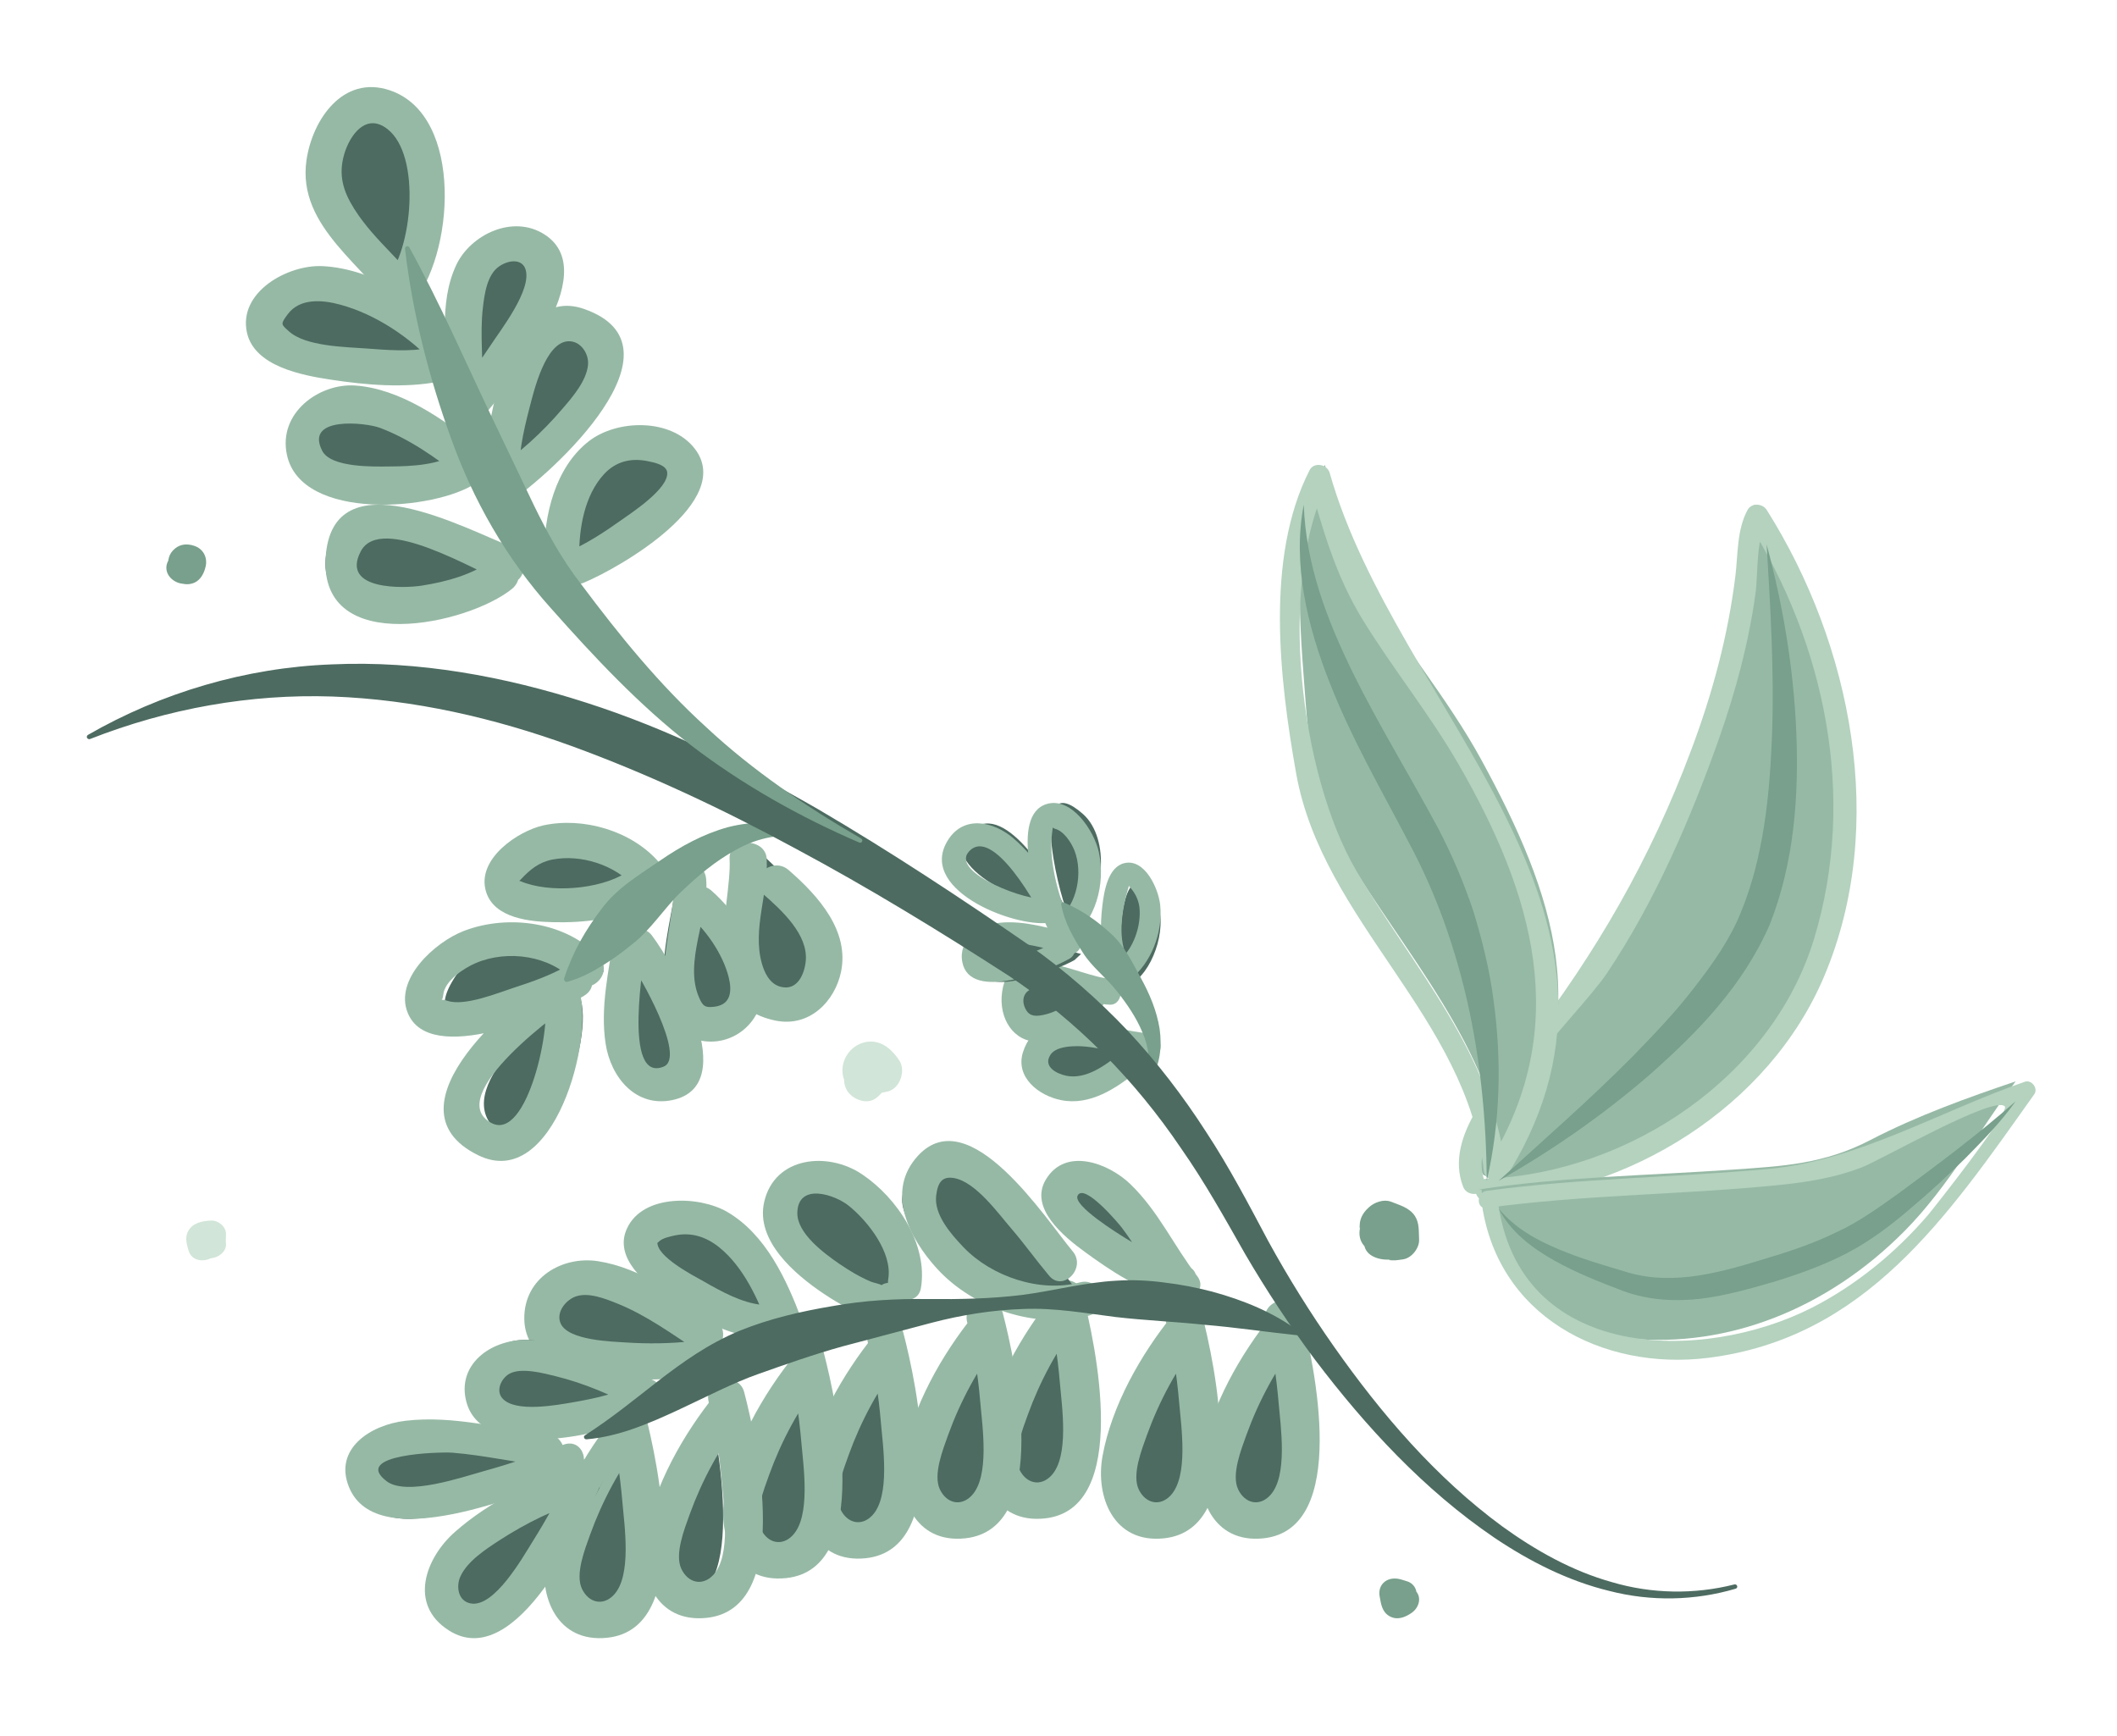 <?xml version="1.0" encoding="UTF-8"?>
<svg xmlns="http://www.w3.org/2000/svg" width="111" height="91" viewBox="0 0 111 91" fill="none">
  <path d="M78.398 61.91C86.116 61.87 93.843 55.429 95.505 48.344C97.168 41.251 96.345 33.321 91.968 26.461C90.94 28.19 92.815 32.911 85.308 47.917C84.085 50.354 82.453 52.357 80.861 54.552C79.818 55.992 76.657 59.844 77.77 61.597" fill="#96B9A5"></path>
  <path d="M77.935 62.952C85.385 62.624 92.769 58.029 95.656 51.165C98.987 43.267 97.084 33.789 92.637 26.741C92.416 26.389 91.841 26.348 91.628 26.741C91.07 27.768 91.128 29.035 90.996 30.157C90.611 33.316 89.79 36.363 88.666 39.346C86.55 45.007 83.703 49.955 80.003 54.75C78.501 56.698 75.687 59.537 76.713 62.215C76.975 62.896 78.099 62.6 77.837 61.91C76.656 58.831 82.718 53.322 84.261 51.021C86.771 47.276 88.65 42.922 90.143 38.697C91.004 36.243 91.677 33.749 92.038 31.175C92.202 29.981 92.046 28.409 92.637 27.319C92.301 27.319 91.964 27.319 91.628 27.319C95.714 33.789 97.371 41.8 95.115 49.225C92.924 56.433 85.459 61.477 77.935 61.806C77.18 61.838 77.18 62.984 77.935 62.952Z" fill="#B4D2BE"></path>
  <path d="M78.988 60.675C83.811 53.438 81.481 46.843 77.693 39.879C75.917 36.618 73.449 33.726 71.591 30.553C70.451 28.601 70.109 26.473 69.465 24.376C67.706 27.196 68.145 32.666 68.374 35.726C68.626 39.084 68.805 41.831 70.589 44.859C73.424 49.663 78.45 55.269 78.736 60.868" fill="#96B9A5"></path>
  <path d="M79.126 61.47C87.465 47.789 73.231 37.219 69.717 24.789C69.588 24.34 68.891 24.203 68.665 24.652C66.325 29.232 67.094 35.663 67.96 40.547C69.345 48.326 76.931 53.346 77.798 61.366C77.879 62.088 79.028 62.096 78.948 61.366C78.284 55.223 74.097 50.772 71.094 45.616C68.187 40.627 66.924 30.571 69.652 25.222C69.304 25.174 68.948 25.134 68.6 25.086C69.361 27.78 70.017 30.178 71.49 32.56C73.077 35.126 74.98 37.476 76.486 40.09C80.389 46.859 82.445 53.788 78.122 60.885C77.749 61.519 78.745 62.096 79.126 61.47Z" fill="#B4D2BE"></path>
  <path d="M92.629 28.547C93.493 31.747 94.046 35.052 94.186 38.414C94.318 41.761 94.077 45.228 92.785 48.493C91.352 51.758 88.97 54.154 86.526 56.323C84.051 58.467 81.381 60.319 78.579 61.91C80.984 59.726 83.412 57.606 85.662 55.332C86.775 54.179 87.881 53.033 88.838 51.775C89.811 50.524 90.714 49.249 91.282 47.827C92.466 44.952 92.8 41.679 92.917 38.431C93.026 35.158 92.831 31.868 92.629 28.547Z" fill="#78A08C"></path>
  <path d="M68.36 26.461C68.466 29.607 69.578 32.493 70.918 35.241C72.275 37.997 73.901 40.623 75.397 43.412C76.133 44.814 76.771 46.314 77.269 47.83C77.735 49.362 78.119 50.918 78.316 52.491C78.749 55.636 78.659 58.854 77.956 61.91C77.931 58.781 77.637 55.709 76.983 52.726C76.321 49.743 75.316 46.873 73.877 44.19C72.455 41.466 70.861 38.726 69.708 35.767C68.556 32.841 67.755 29.574 68.36 26.461Z" fill="#78A08C"></path>
  <path d="M77.687 62.374C77.814 66.362 81.982 69.855 85.454 70.18C90.573 70.667 95.804 68.653 99.885 64.519C102.161 62.212 103.769 59.28 105.687 56.697C103.167 57.55 100.536 58.492 98.063 59.775C95.63 61.042 93.466 61.14 90.93 61.319C86.46 61.635 81.974 61.692 77.536 62.366" fill="#96B9A5"></path>
  <path d="M77.667 62.897C78.409 69.013 84.034 71.878 89.547 71.195C97.821 70.166 102.114 63.778 106.661 57.374C106.884 57.061 106.517 56.6 106.175 56.715C101.691 58.263 97.422 60.864 92.683 61.292C87.768 61.745 82.845 61.77 77.946 62.436C77.403 62.511 77.395 63.408 77.946 63.334C83.044 62.634 88.175 62.65 93.281 62.132C94.749 61.984 96.185 61.753 97.573 61.226C98.635 60.823 104.611 57.382 105.121 58.016C105.369 58.321 101.324 63.432 101.084 63.712C99.393 65.68 97.334 67.367 95.044 68.544C89.292 71.491 79.574 71.434 78.528 62.897C78.465 62.338 77.595 62.329 77.667 62.897Z" fill="#B4D2BE"></path>
  <path d="M78.579 63.367C79.429 64.393 80.568 65.02 81.747 65.508C82.918 66.005 84.185 66.363 85.404 66.73C87.802 67.414 90.272 66.705 92.734 65.94C93.969 65.573 95.165 65.158 96.295 64.604C97.442 64.083 98.461 63.342 99.528 62.585C101.613 61.046 103.714 59.482 105.687 57.74C104.917 58.823 103.987 59.776 103.064 60.712C102.126 61.64 101.155 62.536 100.137 63.391C99.142 64.246 98.044 65.077 96.841 65.704C95.638 66.331 94.362 66.787 93.103 67.177C91.844 67.544 90.561 67.918 89.206 68.09C87.85 68.252 86.415 68.171 85.115 67.69C83.864 67.218 82.653 66.738 81.474 66.078C80.319 65.427 79.188 64.572 78.579 63.367Z" fill="#78A08C"></path>
  <path d="M58.911 55.18C58.309 55.811 57.267 56.65 56.486 56.695C55.415 56.749 54.143 55.766 54.761 54.521C55.735 52.573 58.726 54.215 59.812 54.242" fill="#4D6B61"></path>
  <path d="M58.715 55.243C57.971 55.852 56.936 56.611 55.909 56.403C55.379 56.294 54.677 55.911 55.08 55.301C55.31 54.959 55.832 54.884 56.217 54.859C57.578 54.776 58.869 55.402 60.212 55.477C61.068 55.527 61.068 54.225 60.212 54.175C58.288 54.067 54.515 52.373 53.634 55.176C53.232 56.478 54.455 57.446 55.636 57.68C57.15 57.988 58.544 57.054 59.648 56.153C60.315 55.619 59.365 54.709 58.715 55.243Z" fill="#96B9A5"></path>
  <path d="M57.902 52.347C57.113 53.051 53.847 54.589 53.569 52.558C53.275 50.414 58.018 52.15 58.769 52.111" fill="#4D6B61"></path>
  <path d="M56.931 51.825C56.364 52.475 55.494 53.056 54.7 53.214C54.344 53.284 53.996 53.319 53.784 52.924C53.55 52.493 53.656 52.071 54.004 51.895C54.639 51.579 55.706 52.019 56.333 52.194C56.931 52.37 57.574 52.669 58.202 52.678C58.958 52.686 58.958 51.315 58.202 51.307C56.749 51.289 52.975 48.969 52.544 52.001C52.34 53.425 53.179 54.646 54.42 54.611C55.615 54.585 56.938 53.741 57.77 52.783C58.308 52.168 57.475 51.201 56.931 51.825Z" fill="#96B9A5"></path>
  <path d="M56.347 50.331C55.501 50.838 51.035 52.564 51.505 50.481C51.936 48.541 55.516 49.746 56.684 50.017" fill="#4D6B61"></path>
  <path d="M55.472 49.327C54.893 49.652 52.156 50.916 51.622 50.266C51.371 49.956 51.988 49.569 52.225 49.5C52.629 49.368 53.132 49.431 53.544 49.479C54.359 49.576 55.145 49.824 55.945 50.011C56.685 50.184 57.005 49.147 56.258 48.975C55.015 48.678 53.727 48.249 52.423 48.381C51.279 48.498 50.242 49.299 50.456 50.439C50.86 52.559 54.954 50.902 56.075 50.266C56.723 49.886 56.128 48.954 55.472 49.327Z" fill="#96B9A5"></path>
  <path d="M55.55 47.316C53.963 47.819 48.501 45.08 51.134 43.373C52.98 42.168 55.55 46.822 55.975 47.871C55.425 46.614 53.931 40.158 56.784 42.68C58.238 43.971 57.939 47.282 56.367 48.356" fill="#4D6B61"></path>
  <path d="M54.837 47.11C53.994 47.317 49.842 45.787 50.784 44.671C52.033 43.199 54.484 47.631 54.891 48.582C55.212 49.335 56.239 48.681 55.925 47.929C55.419 46.738 54.983 44.969 55.166 43.662C55.22 43.265 55.166 43.414 55.32 43.455C55.779 43.571 56.17 44.175 56.338 44.596C56.79 45.754 56.476 47.433 55.496 48.169C54.867 48.64 55.465 49.757 56.101 49.285C57.434 48.276 57.978 46.383 57.618 44.688C57.373 43.546 56.17 41.76 54.875 42.157C52.914 42.761 54.37 47.325 54.906 48.582C55.251 48.367 55.595 48.152 55.94 47.929C55.312 46.465 54.316 44.969 53.144 43.96C52.102 43.058 50.47 42.686 49.643 44.15C48.157 46.771 53.512 48.756 55.166 48.351C55.902 48.169 55.588 46.928 54.837 47.11Z" fill="#96B9A5"></path>
  <path d="M59.072 51.013C58.375 49.593 58.882 44.201 60.569 47.129C61.288 48.376 60.547 50.723 59.461 51.484" fill="#4D6B61"></path>
  <path d="M59.062 50.114C58.581 49.036 58.857 47.571 59.176 46.5C59.239 46.295 59.147 46.409 59.218 46.485C59.494 46.781 59.685 47.138 59.742 47.556C59.855 48.52 59.423 49.772 58.68 50.349C58.113 50.789 58.658 51.822 59.239 51.374C60.344 50.516 60.981 48.914 60.833 47.457C60.74 46.569 60.018 45.005 58.956 45.255C58.106 45.453 57.894 46.698 57.802 47.464C57.674 48.52 57.667 49.734 58.106 50.714C58.411 51.397 59.367 50.797 59.062 50.114Z" fill="#96B9A5"></path>
  <path d="M60.118 56.575C60.349 55.726 60.234 54.885 59.896 54.115C59.577 53.345 59.088 52.631 58.547 51.949C58.005 51.258 57.25 50.703 56.779 49.949C56.3 49.195 55.82 48.401 55.642 47.417C55.633 47.37 55.669 47.322 55.731 47.314C55.749 47.314 55.776 47.314 55.793 47.322C56.779 47.751 57.552 48.306 58.253 48.957C58.964 49.599 59.372 50.465 59.825 51.29C60.278 52.115 60.651 52.996 60.802 53.941C60.935 54.869 60.829 55.869 60.296 56.655C60.269 56.694 60.216 56.71 60.172 56.686C60.118 56.647 60.109 56.615 60.118 56.575Z" fill="#78A08C"></path>
  <path d="M40.707 45.508C41.629 46.392 42.913 47.975 43.094 49.239C43.341 50.965 42.263 53.179 40.534 52.346C37.817 51.041 39.472 45.946 39.324 44.186" fill="#4D6B61"></path>
  <path d="M40.001 46.864C41.012 47.748 42.377 49.004 42.248 50.384C42.187 51.035 41.824 51.982 40.917 51.733C40.338 51.578 40.07 50.966 39.94 50.493C39.447 48.686 40.294 46.841 40.199 45.026C40.139 43.91 38.194 43.902 38.255 45.026C38.384 47.57 36.448 52.594 40.614 53.501C42.472 53.904 43.786 52.455 44.097 50.958C44.538 48.834 42.965 47.019 41.357 45.623C40.476 44.848 39.102 46.081 40.001 46.864Z" fill="#96B9A5"></path>
  <path d="M35.999 47.447C37.521 48.433 41.112 52.756 37.178 53.507C33.02 54.296 35.594 47.318 35.396 46.271" fill="#4D6B61"></path>
  <path d="M36.083 47.952C37.009 48.752 37.89 49.996 38.206 51.232C38.387 51.961 38.334 52.682 37.446 52.785C36.964 52.841 36.851 52.754 36.655 52.302C35.835 50.432 37.205 48.015 37.024 46.081C36.919 44.948 35.225 44.94 35.33 46.081C35.534 48.316 33.29 53.784 36.678 54.545C38.432 54.941 40.089 53.538 39.998 51.668C39.908 49.83 38.605 47.825 37.288 46.684C36.445 45.971 35.24 47.222 36.083 47.952Z" fill="#96B9A5"></path>
  <path d="M33.651 49.833C34.485 50.949 37.549 57.01 34.528 56.685C31.705 56.39 32.943 51.104 33.162 49.399" fill="#4D6B61"></path>
  <path d="M32.961 50.34C33.535 51.104 35.999 55.432 34.798 55.923C32.62 56.816 33.767 50.292 33.883 49.495C34.054 48.353 32.372 47.862 32.201 49.013C31.922 50.887 31.465 52.802 31.752 54.708C32.023 56.502 33.349 58.079 35.255 57.677C38.922 56.913 35.379 50.638 34.185 49.053C33.503 48.144 32.279 49.431 32.961 50.34Z" fill="#96B9A5"></path>
  <path d="M30.382 52.215C31.311 54.383 28.469 62.444 25.749 58.965C23.843 56.528 29.715 52.277 31.066 51.544C29.454 52.486 20.985 55.463 23.941 51.097C25.447 48.875 29.959 48.852 31.661 50.919" fill="#4D6B61"></path>
  <path d="M28.528 52.377C28.971 53.595 27.668 59.89 25.764 58.878C23.168 57.494 29.422 52.883 30.607 52.218C31.643 51.633 30.707 50.099 29.655 50.684C28.82 51.151 27.885 51.483 26.975 51.776C26.123 52.052 24.362 52.78 23.46 52.472C22.951 52.298 23.193 52.646 23.243 52.155C23.309 51.42 24.337 50.755 24.946 50.495C26.633 49.775 28.87 50.107 30.09 51.444C30.883 52.306 32.21 51.048 31.417 50.186C29.722 48.343 26.666 47.908 24.32 48.81C22.8 49.395 20.654 51.349 21.381 53.112C22.533 55.936 28.887 53.183 30.616 52.218C30.298 51.705 29.981 51.19 29.664 50.684C27.15 52.108 19.936 58.031 25.055 60.562C29.054 62.547 31.217 54.306 30.348 51.902C29.948 50.827 28.136 51.285 28.528 52.377Z" fill="#96B9A5"></path>
  <path d="M33.145 46.502C31.272 47.766 23.696 47.797 27.503 44.822C29.125 43.558 32.505 44.321 33.746 45.855" fill="#4D6B61"></path>
  <path d="M32.84 45.752C31.442 46.644 28.811 46.842 27.302 46.206C27.071 46.107 27.087 46.346 27.31 46.107C27.794 45.587 28.263 45.207 28.962 45.067C30.456 44.778 32.268 45.348 33.285 46.52C34.056 47.411 35.319 46.091 34.549 45.207C33.118 43.548 30.56 42.822 28.486 43.276C27.175 43.565 24.966 45.034 25.482 46.743C25.911 48.171 27.842 48.328 29.026 48.352C30.568 48.385 32.411 48.22 33.754 47.362C34.723 46.734 33.825 45.125 32.84 45.752Z" fill="#96B9A5"></path>
  <path d="M41.965 43.871C40.752 43.693 39.584 43.99 38.556 44.575C37.52 45.142 36.585 45.922 35.704 46.769C34.815 47.625 34.135 48.743 33.137 49.514C32.65 49.913 32.133 50.294 31.576 50.633C31.019 50.98 30.424 51.285 29.744 51.48C29.674 51.497 29.605 51.455 29.581 51.379C29.574 51.353 29.574 51.319 29.581 51.294C30.045 49.87 30.726 48.726 31.537 47.659C32.333 46.574 33.493 45.888 34.591 45.134C35.681 44.38 36.871 43.727 38.162 43.371C39.445 43.041 40.852 43.024 42.019 43.626C42.081 43.659 42.104 43.736 42.073 43.795C42.066 43.854 42.019 43.88 41.965 43.871Z" fill="#78A08C"></path>
  <path d="M67.354 69.209C67.817 70.863 69.693 80.847 65.333 79.512C61.787 78.423 66.198 71.199 67.474 69.708" fill="#4D6B61"></path>
  <path d="M66.354 69.335C66.71 70.7 66.917 72.115 67.039 73.522C67.142 74.761 67.549 77.415 66.579 78.419C66.025 78.997 65.281 78.83 64.925 78.101C64.544 77.323 65.09 75.975 65.358 75.221C65.982 73.497 66.926 71.705 68.095 70.256C68.866 69.31 67.489 67.971 66.718 68.925C65.021 71.018 63.496 73.714 63.02 76.352C62.639 78.461 63.592 80.94 66.25 80.655C70.788 80.169 68.909 71.487 68.216 68.833C67.931 67.661 66.051 68.163 66.354 69.335Z" fill="#96B9A5"></path>
  <path d="M62.141 69.209C62.604 70.863 64.48 80.847 60.12 79.512C56.574 78.423 60.985 71.199 62.261 69.708" fill="#4D6B61"></path>
  <path d="M61.141 69.335C61.496 70.7 61.704 72.115 61.825 73.522C61.929 74.761 62.336 77.415 61.366 78.42C60.812 78.997 60.067 78.83 59.712 78.102C59.331 77.323 59.877 75.975 60.145 75.221C60.769 73.497 61.713 71.705 62.882 70.257C63.653 69.31 62.276 67.971 61.505 68.925C59.807 71.018 58.283 73.714 57.807 76.352C57.426 78.462 58.378 80.94 61.037 80.655C65.575 80.169 63.696 71.487 63.003 68.833C62.709 67.661 60.829 68.163 61.141 69.335Z" fill="#96B9A5"></path>
  <path d="M55.886 68.166C56.348 69.82 58.224 79.805 53.864 78.47C50.318 77.38 54.729 70.156 56.005 68.666" fill="#4D6B61"></path>
  <path d="M54.886 68.295C55.241 69.66 55.449 71.074 55.57 72.481C55.674 73.719 56.081 76.373 55.111 77.377C54.556 77.955 53.812 77.788 53.457 77.059C53.076 76.281 53.621 74.933 53.89 74.18C54.513 72.456 55.457 70.664 56.626 69.216C57.397 68.27 56.02 66.931 55.249 67.885C53.552 69.978 52.028 72.673 51.551 75.31C51.17 77.419 52.123 79.897 54.782 79.612C59.32 79.127 57.44 70.447 56.748 67.793C56.462 66.621 54.583 67.115 54.886 68.295Z" fill="#96B9A5"></path>
  <path d="M51.715 69.209C52.178 70.863 54.054 80.847 49.694 79.512C46.148 78.423 50.559 71.199 51.835 69.708" fill="#4D6B61"></path>
  <path d="M50.715 69.338C51.07 70.702 51.278 72.117 51.399 73.523C51.503 74.762 51.91 77.415 50.94 78.42C50.386 78.998 49.641 78.83 49.286 78.102C48.905 77.323 49.451 75.976 49.719 75.222C50.343 73.498 51.287 71.707 52.456 70.258C53.227 69.313 51.85 67.973 51.079 68.927C49.382 71.02 47.857 73.716 47.381 76.352C47 78.462 47.953 80.94 50.611 80.655C55.149 80.169 53.27 71.489 52.577 68.835C52.283 67.663 50.403 68.157 50.715 69.338Z" fill="#96B9A5"></path>
  <path d="M46.502 70.251C46.964 71.906 48.84 81.89 44.48 80.555C40.934 79.466 45.346 72.242 46.622 70.751" fill="#4D6B61"></path>
  <path d="M45.502 70.38C45.857 71.745 46.065 73.159 46.186 74.566C46.29 75.804 46.697 78.458 45.727 79.463C45.173 80.04 44.428 79.873 44.073 79.144C43.692 78.366 44.237 77.018 44.506 76.265C45.129 74.54 46.073 72.749 47.242 71.301C48.013 70.355 46.636 69.016 45.865 69.97C44.168 72.063 42.644 74.758 42.167 77.395C41.786 79.504 42.739 81.982 45.398 81.698C49.936 81.212 48.057 72.531 47.364 69.878C47.069 68.706 45.19 69.2 45.502 70.38Z" fill="#96B9A5"></path>
  <path d="M42.331 71.294C42.794 72.948 44.67 82.933 40.31 81.598C36.764 80.508 41.175 73.284 42.451 71.793" fill="#4D6B61"></path>
  <path d="M41.331 71.423C41.687 72.788 41.894 74.202 42.016 75.609C42.12 76.847 42.526 79.501 41.556 80.505C41.002 81.083 40.257 80.916 39.902 80.187C39.521 79.409 40.067 78.061 40.336 77.308C40.959 75.583 41.903 73.792 43.072 72.344C43.843 71.398 42.466 70.059 41.695 71.013C39.998 73.106 38.473 75.801 37.997 78.438C37.616 80.547 38.569 83.025 41.227 82.74C45.766 82.255 43.886 73.574 43.193 70.921C42.899 69.749 41.02 70.243 41.331 71.423Z" fill="#96B9A5"></path>
  <path d="M37.118 73.379C37.581 75.034 39.457 85.018 35.097 83.683C31.551 82.594 35.962 75.37 37.238 73.879" fill="#4D6B61"></path>
  <path d="M37.161 73.506C37.516 74.871 37.724 76.286 37.845 77.692C37.949 78.931 38.356 81.585 37.386 82.59C36.832 83.168 36.087 83 35.732 82.272C35.351 81.493 35.897 80.145 36.165 79.392C36.789 77.667 37.733 75.875 38.902 74.427C39.672 73.481 38.295 72.141 37.525 73.096C35.827 75.189 34.303 77.885 33.827 80.522C33.446 82.632 34.398 85.11 37.057 84.825C41.595 84.34 39.716 75.658 39.023 73.004C38.728 71.831 36.849 72.334 37.161 73.506Z" fill="#96B9A5"></path>
  <path d="M32.948 74.422C33.411 76.076 35.286 86.061 30.927 84.726C27.381 83.636 31.792 76.412 33.068 74.921" fill="#4D6B61"></path>
  <path d="M31.948 74.551C32.303 75.915 32.511 77.33 32.632 78.737C32.736 79.975 33.143 82.629 32.173 83.633C31.619 84.211 30.874 84.043 30.519 83.315C30.138 82.537 30.683 81.189 30.952 80.436C31.575 78.711 32.519 76.92 33.688 75.472C34.459 74.526 33.082 73.187 32.311 74.141C30.614 76.234 29.09 78.929 28.613 81.566C28.232 83.675 29.185 86.153 31.844 85.868C36.382 85.383 34.502 76.702 33.81 74.049C33.515 72.877 31.636 73.371 31.948 74.551Z" fill="#96B9A5"></path>
  <path d="M31.661 77.55C31.006 79.01 26.339 87.363 23.687 84.097C21.528 81.44 29.51 78.415 31.448 77.979" fill="#4D6B61"></path>
  <path d="M29.899 77.093C29.377 78.384 28.668 79.636 27.936 80.809C27.422 81.628 25.919 84.312 24.673 84.068C24.011 83.942 23.91 83.178 24.135 82.667C24.501 81.856 25.452 81.242 26.16 80.777C27.57 79.864 29.159 79.061 30.787 78.628C31.877 78.329 31.41 76.621 30.319 76.92C28.045 77.534 25.646 78.746 23.871 80.305C22.313 81.667 21.394 84.123 23.536 85.485C27.087 87.744 30.639 79.935 31.597 77.566C32.01 76.511 30.312 76.054 29.899 77.093Z" fill="#96B9A5"></path>
  <path d="M61.897 68.166C61.018 66.925 58.432 60.998 56.319 62.031C53.501 63.402 60.289 67.793 61.748 67.984" fill="#4D6B61"></path>
  <path d="M62.763 66.894C61.544 65.32 60.741 63.504 59.269 62.086C58.144 60.995 55.86 60.107 54.828 61.86C53.956 63.341 55.775 64.837 56.892 65.647C58.169 66.574 59.878 67.759 61.536 68.016C62.737 68.203 63.253 66.512 62.044 66.325C60.961 66.161 59.895 65.46 59.007 64.915C58.643 64.689 56.24 63.208 56.502 62.686C56.849 62 58.668 64.166 58.821 64.369C59.658 65.468 60.276 66.699 61.113 67.782C61.824 68.694 63.482 67.813 62.763 66.894Z" fill="#96B9A5"></path>
  <path d="M55.348 66.171C54.309 65.079 48.586 57.521 47.335 62.614C46.98 64.065 49.473 66.467 50.614 67.052C52.145 67.839 55.01 68.502 56.684 67.98" fill="#4D6B61"></path>
  <path d="M56.243 65.606C54.815 63.897 50.844 57.702 48.153 60.574C46.387 62.46 47.69 64.94 49.126 66.512C51.048 68.615 54.337 69.722 57.099 68.976C58.197 68.679 57.735 66.938 56.628 67.235C54.556 67.796 51.998 66.938 50.523 65.397C49.871 64.715 48.961 63.688 49.087 62.685C49.173 61.971 49.416 61.658 50.036 61.77C51.166 61.979 52.335 63.616 53.042 64.434C53.724 65.228 54.329 66.079 55.004 66.882C55.733 67.764 56.981 66.48 56.243 65.606Z" fill="#96B9A5"></path>
  <path d="M47.257 68.099C47.756 65.376 43.792 59.93 41.545 62.653C39.117 65.596 46.296 70.143 46.584 69.04" fill="#4D6B61"></path>
  <path d="M48.288 67.524C48.662 65.261 47.065 62.82 45.199 61.569C43.412 60.364 40.616 60.627 40.068 63.021C39.607 65.045 41.664 66.806 43.181 67.825C43.991 68.366 46.763 70.135 47.494 68.59C47.971 67.578 46.43 66.698 45.953 67.709C46.168 67.246 46.525 67.64 46.247 67.4C46.136 67.308 45.81 67.261 45.667 67.2C45.08 66.953 44.516 66.613 43.999 66.257C43.205 65.709 41.767 64.651 41.807 63.57C41.855 61.994 43.777 62.627 44.516 63.23C45.524 64.048 46.803 65.686 46.573 67.061C46.382 68.157 48.106 68.629 48.288 67.524Z" fill="#96B9A5"></path>
  <path d="M41.044 69.209C40.219 67.048 38.365 63.345 35.223 64.094C30.689 65.182 37.857 68.981 39.848 69.106" fill="#4D6B61"></path>
  <path d="M42.026 69.178C41.24 67.081 40.146 64.716 38.131 63.542C36.683 62.698 33.717 62.58 32.875 64.409C32.151 65.962 33.89 67.334 34.999 68.098C36.416 69.076 38.202 70.022 39.941 70.187C41.074 70.297 41.066 68.524 39.941 68.413C38.895 68.311 37.785 67.696 36.896 67.184C36.392 66.9 34.37 65.867 34.472 65.095C34.464 65.174 34.456 65.189 34.551 65.095C34.732 64.913 35.125 64.835 35.361 64.779C36.243 64.59 37.014 64.843 37.706 65.394C38.997 66.435 39.752 68.13 40.319 69.643C40.72 70.715 42.428 70.25 42.026 69.178Z" fill="#96B9A5"></path>
  <path d="M36.874 70.006C35.331 69.017 30.289 65.291 28.793 68.234C27.055 71.651 34.517 71.39 36.145 71.192" fill="#4D6B61"></path>
  <path d="M37.492 69.202C35.605 67.967 33.629 66.482 31.361 66.126C29.499 65.835 27.474 66.98 27.49 69.136C27.531 72.802 33.961 72.445 36.277 72.188C37.427 72.063 37.443 70.198 36.277 70.322C35.143 70.446 33.985 70.463 32.852 70.388C32.098 70.338 29.815 70.289 29.402 69.401C29.142 68.837 29.62 68.215 30.122 68C30.811 67.71 31.758 68.099 32.414 68.365C33.904 68.97 35.232 69.94 36.569 70.819C37.565 71.466 38.48 69.849 37.492 69.202Z" fill="#96B9A5"></path>
  <path d="M33.746 72.764C32.25 74.093 24.348 76.176 25.524 71.678C26.381 68.401 32.133 71.642 33.746 72.764Z" fill="#4D6B61"></path>
  <path d="M33.439 72.441C32.489 73.064 31.21 73.316 30.083 73.517C29.214 73.665 27.033 74.08 26.349 73.324C25.987 72.93 26.261 72.3 26.687 72.04C27.299 71.677 28.482 71.996 29.117 72.151C30.63 72.522 32.087 73.146 33.439 73.88C34.445 74.429 35.354 72.99 34.356 72.441C32.393 71.372 29.962 70.282 27.637 70.252C25.689 70.222 23.927 71.58 24.458 73.517C25.359 76.818 32.32 75.208 34.356 73.88C35.298 73.264 34.397 71.817 33.439 72.441Z" fill="#96B9A5"></path>
  <path d="M29.576 77.052C28.152 77.712 18.883 82.216 19.155 77.529C19.373 73.814 26.823 76.208 28.549 76.4" fill="#4D6B61"></path>
  <path d="M29.536 75.749C28.167 76.257 26.789 76.743 25.372 77.131C24.284 77.43 21.329 78.462 20.272 77.662C18.407 76.242 23.075 76.115 23.731 76.167C25.412 76.302 27.046 76.69 28.711 76.87C29.864 76.997 29.848 75.315 28.711 75.188C26.229 74.919 23.779 74.194 21.257 74.493C19.4 74.71 17.494 75.98 18.295 77.961C19.768 81.623 27.574 78.267 30.016 77.37C31.081 76.974 30.616 75.345 29.536 75.749Z" fill="#96B9A5"></path>
  <path d="M30.24 29.589C31.841 28.961 39.032 24.547 34.167 23.436C30.705 22.646 29.522 26.623 29.578 28.984" fill="#4D6B61"></path>
  <path d="M30.604 30.554C32.561 29.74 38.529 26.27 36.434 23.532C35.195 21.913 32.333 21.977 30.849 23.153C29.104 24.53 28.517 27.035 28.533 29.136C28.541 30.304 30.376 30.304 30.368 29.136C30.36 27.695 30.645 25.98 31.664 24.868C32.276 24.2 33.066 23.999 33.947 24.176C34.306 24.248 34.95 24.377 34.983 24.772C35.064 25.617 33.123 26.881 32.577 27.268C31.672 27.912 30.702 28.549 29.675 28.975C28.59 29.434 29.528 30.997 30.604 30.554Z" fill="#96B9A5"></path>
  <path d="M26.186 30.05C24.639 31.277 17.149 33.175 17.065 29.654C16.964 25.107 24.825 29.105 26.448 29.622" fill="#4D6B61"></path>
  <path d="M25.953 29.247C24.887 30.115 23.405 30.503 22.112 30.705C21.218 30.848 17.84 30.974 18.914 28.91C19.964 26.897 24.997 29.98 26.416 30.519C27.489 30.924 27.952 29.096 26.886 28.692C24.487 27.782 17.377 23.848 17.072 29.273C16.789 34.445 24.534 32.752 26.847 30.873C27.732 30.157 26.854 28.506 25.953 29.247Z" fill="#96B9A5"></path>
  <path d="M26.448 25.419C27.971 24.421 33.449 19.735 31.07 17.658C27.776 14.784 26.38 23.43 26.508 25.113" fill="#4D6B61"></path>
  <path d="M26.719 26.316C28.945 24.847 36.253 18.149 30.61 16.194C26.703 14.841 25.29 22.513 25.448 25.202C25.519 26.39 27.295 26.398 27.224 25.202C27.153 23.948 27.437 22.628 27.753 21.424C27.99 20.508 28.589 17.934 29.805 17.893C30.444 17.868 30.886 18.545 30.831 19.131C30.752 19.972 30.01 20.83 29.497 21.424C28.432 22.678 27.177 23.816 25.819 24.715C24.856 25.342 25.748 26.951 26.719 26.316Z" fill="#96B9A5"></path>
  <path d="M24.302 24.563C22.643 25.849 14.587 26.053 16.245 22.544C17.774 19.312 22.833 22.992 24.362 24.254" fill="#4D6B61"></path>
  <path d="M24.062 23.708C23.055 24.39 21.596 24.449 20.438 24.457C19.669 24.465 17.353 24.54 16.893 23.633C15.957 21.802 19.185 22.152 19.93 22.435C21.445 23.009 22.849 23.983 24.125 25.006C25.037 25.73 25.933 24.108 25.029 23.392C23.213 21.952 20.953 20.371 18.614 20.213C16.75 20.088 14.569 21.636 15.045 23.85C15.799 27.362 22.841 26.771 24.966 25.323C25.917 24.665 25.029 23.042 24.062 23.708Z" fill="#96B9A5"></path>
  <path d="M24.513 21.248C25.461 20.124 31.293 12.777 26.934 12.909C23.539 13.011 24.538 18.414 24.394 20.28" fill="#4D6B61"></path>
  <path d="M25.276 21.912C26.72 20.151 31.671 14.345 28.577 12.31C26.892 11.204 24.666 12.319 23.927 13.885C22.956 15.944 23.472 18.278 23.351 20.45C23.291 21.621 25.225 21.613 25.285 20.45C25.362 19.013 25.148 17.567 25.32 16.13C25.397 15.452 25.534 14.378 26.196 13.95C26.729 13.602 27.382 13.586 27.554 14.119C27.898 15.193 26.265 17.277 25.715 18.116C25.062 19.11 24.357 20.071 23.601 20.991C22.853 21.92 24.529 22.824 25.276 21.912Z" fill="#96B9A5"></path>
  <path d="M22.677 19.039C20.967 19.412 11.139 19.117 14.713 15.693C16.887 13.611 21.781 16.671 23.32 18.379" fill="#4D6B61"></path>
  <path d="M22.552 18.238C21.476 18.451 20.284 18.353 19.201 18.271C18.1 18.189 16.024 18.165 15.149 17.372C14.732 16.996 14.699 17.004 15.083 16.48C15.724 15.614 16.908 15.72 17.842 15.974C19.701 16.48 21.501 17.691 22.785 19.081C23.593 19.964 24.919 18.655 24.11 17.781C22.368 15.892 19.576 14.085 16.916 13.954C15.091 13.864 12.482 15.311 12.948 17.437C13.34 19.212 15.841 19.678 17.35 19.907C19.175 20.185 21.201 20.364 23.035 20.005C24.227 19.776 23.727 18.01 22.552 18.238Z" fill="#96B9A5"></path>
  <path d="M21.74 16.035C20.629 14.023 17.553 12.018 17.107 9.708C16.863 8.468 17.675 5.747 19.273 5.618C23.209 5.304 22.73 13.467 20.937 15.214" fill="#4D6B61"></path>
  <path d="M22.528 15.704C21.433 13.933 19.665 12.697 18.569 10.943C17.979 10.004 17.738 9.163 18.046 8.092C18.345 7.071 19.191 5.901 20.304 6.758C22.113 8.15 21.615 13.15 20.237 14.675C19.44 15.564 20.752 16.874 21.557 15.984C23.807 13.496 24.371 6.041 20.428 4.731C17.979 3.916 16.377 6.28 16.07 8.397C15.555 11.956 19.266 13.974 20.91 16.635C21.541 17.657 23.159 16.726 22.528 15.704Z" fill="#96B9A5"></path>
  <path d="M91.005 83.297C88.873 83.928 86.564 83.976 84.392 83.417C82.212 82.89 80.192 81.859 78.35 80.621C74.665 78.114 71.615 74.807 68.952 71.293C67.633 69.52 66.41 67.675 65.291 65.758C64.197 63.833 63.159 61.965 61.92 60.199C59.514 56.637 56.481 53.554 52.925 51.182C49.288 48.834 45.531 46.534 41.709 44.49C37.896 42.421 33.977 40.576 29.947 39.107C25.916 37.645 21.7 36.671 17.419 36.519C13.139 36.375 8.81 37.142 4.723 38.747C4.659 38.771 4.594 38.739 4.562 38.683C4.538 38.627 4.562 38.563 4.61 38.532C8.44 36.327 12.873 35.001 17.403 34.834C21.933 34.626 26.455 35.465 30.727 36.838C35.015 38.212 39.038 40.209 42.884 42.421C46.722 44.673 50.375 47.085 54.035 49.609C55.87 50.911 57.575 52.404 59.12 54.034C60.657 55.679 62.025 57.46 63.232 59.337C64.455 61.19 65.493 63.186 66.506 65.087C67.544 66.98 68.695 68.825 69.934 70.59C72.42 74.128 75.276 77.467 78.768 80.03C80.514 81.292 82.429 82.371 84.521 82.954C86.596 83.568 88.833 83.608 90.941 83.073C91.005 83.057 91.07 83.097 91.086 83.161C91.102 83.209 91.07 83.281 91.005 83.297Z" fill="#4D6B61"></path>
  <path d="M68.006 70.006C66.331 69.83 64.769 69.593 63.191 69.463C61.621 69.295 60.051 69.234 58.481 69.051C56.903 68.852 55.292 68.561 53.657 68.63C52.03 68.684 50.411 68.944 48.841 69.356L44.196 70.587C42.675 71.007 41.211 71.527 39.763 72.039C38.396 72.521 37.022 73.247 35.541 73.935C34.069 74.615 32.474 75.318 30.758 75.464C30.685 75.471 30.628 75.425 30.62 75.357C30.612 75.311 30.636 75.272 30.677 75.25C32.051 74.371 33.231 73.4 34.492 72.421C35.753 71.451 37.111 70.465 38.771 69.777C40.349 69.135 42.016 68.753 43.668 68.477C45.319 68.179 46.995 68.088 48.662 68.11C50.33 68.126 51.965 68.095 53.584 67.896C55.194 67.69 56.854 67.239 58.538 67.147C59.384 67.094 60.23 67.132 61.068 67.247C61.906 67.346 62.735 67.507 63.557 67.721C65.184 68.164 66.77 68.806 68.104 69.807C68.161 69.846 68.169 69.922 68.12 69.975C68.088 69.998 68.047 70.014 68.006 70.006Z" fill="#4D6B61"></path>
  <path d="M45.053 44.176C41.949 42.839 38.951 41.158 36.224 39.07C33.505 36.965 31.146 34.436 28.902 31.908C26.535 29.281 24.79 26.181 23.644 22.967C22.481 19.745 21.637 16.449 21.236 13.047C21.228 12.982 21.277 12.917 21.342 12.909C21.391 12.901 21.441 12.933 21.465 12.974C23.111 15.976 24.438 19.051 25.871 22.045L27.993 26.491C28.713 27.967 29.467 29.338 30.474 30.635C32.481 33.319 34.569 35.889 37.026 38.124C39.451 40.391 42.236 42.276 45.151 43.964C45.209 43.997 45.233 44.07 45.2 44.127C45.176 44.176 45.11 44.201 45.053 44.176Z" fill="#78A08C"></path>
  <path d="M10.09 65.493C9.916 65.326 9.923 65.212 9.989 65.399C10.039 65.546 10.112 65.666 10.235 65.773C10.524 66.027 10.908 66.034 11.27 65.927C11.574 65.84 11.878 65.546 11.849 65.225C11.835 65.058 11.842 64.891 11.849 64.724C11.871 64.35 11.473 63.976 11.06 63.996C10.597 64.016 10.119 64.117 9.88 64.524C9.677 64.865 9.786 65.219 9.887 65.566C10.148 66.468 11.661 66.087 11.4 65.179C11.378 65.112 11.364 64.925 11.313 64.878C11.436 65.005 11.074 65.306 11.038 65.419C11.024 65.459 10.77 65.459 11.053 65.446C10.792 65.205 10.531 64.965 10.264 64.718C10.256 64.885 10.249 65.052 10.264 65.219C10.459 64.985 10.647 64.751 10.843 64.517C10.662 64.558 10.712 64.571 10.988 64.544C11.103 64.604 11.219 64.671 11.335 64.731C11.509 64.871 11.523 65.058 11.451 64.845C11.393 64.691 11.313 64.571 11.19 64.451C10.495 63.796 9.388 64.825 10.09 65.493Z" fill="#D1E5D8"></path>
  <path d="M8.914 29.757C8.914 29.766 8.914 29.766 8.914 29.775C8.858 30.566 9.906 30.891 10.42 30.398C10.617 30.212 10.729 29.943 10.785 29.692C10.888 29.208 10.645 28.762 10.168 28.613C9.822 28.501 9.476 28.52 9.186 28.752C9.027 28.883 8.914 29.031 8.858 29.227C8.83 29.31 8.821 29.394 8.821 29.487C8.811 29.627 8.821 29.571 8.867 29.32C8.25 30.268 9.775 31.152 10.392 30.203C10.458 30.092 10.514 29.971 10.551 29.85C10.57 29.785 10.664 29.375 10.579 29.673C10.448 29.85 10.308 30.026 10.177 30.194C10.186 30.184 10.196 30.175 10.214 30.166C10.065 30.203 9.915 30.25 9.765 30.287C9.747 30.287 9.728 30.296 9.709 30.296C9.504 29.943 9.298 29.58 9.092 29.217C9.12 29.264 9.148 29.245 9.176 29.152C9.681 29.357 10.186 29.571 10.682 29.775C10.682 29.766 10.682 29.766 10.682 29.757C10.72 29.282 10.252 28.883 9.803 28.883C9.298 28.883 8.952 29.282 8.914 29.757Z" fill="#78A08C"></path>
  <path d="M71.499 64.7C71.406 64.406 71.475 64.664 71.475 64.787C71.475 64.952 71.506 65.11 71.53 65.275C71.623 65.9 72.414 66.102 72.964 66.03C72.639 66.073 72.98 66.08 73.042 66.08C73.213 66.087 73.383 66.051 73.554 66.03C74.035 65.965 74.43 65.419 74.407 64.988C74.384 64.571 74.43 64.133 74.19 63.759C73.903 63.321 73.399 63.191 72.926 63.004C72.546 62.861 72.065 63.04 71.793 63.285C71.584 63.464 71.406 63.701 71.336 63.96C71.305 64.061 71.289 64.19 71.289 64.305C71.289 64.549 71.312 64.298 71.413 64.082C71.165 64.614 71.243 65.239 71.832 65.555C72.321 65.821 73.174 65.706 73.422 65.167C73.531 64.938 73.632 64.736 73.632 64.478C73.632 64.061 73.616 64.657 73.438 64.815C73.058 64.909 72.685 65.002 72.305 65.096C72.375 65.124 72.74 65.246 72.53 65.182C72.359 65.124 72.46 65.153 72.507 65.175C72.375 65.096 72.158 64.858 72.088 64.657C72.127 64.772 72.065 64.485 72.065 64.485C72.057 64.499 72.073 64.571 72.073 64.593C72.073 64.729 72.08 64.873 72.088 65.009C72.375 64.664 72.654 64.319 72.941 63.967C73.213 63.931 72.879 63.924 72.833 63.924C72.67 63.917 72.515 63.946 72.352 63.967C72.833 64.219 73.306 64.47 73.787 64.722C73.833 65.038 73.825 64.686 73.818 64.621C73.81 64.463 73.794 64.305 73.748 64.154C73.577 63.594 72.926 63.249 72.313 63.4C71.708 63.522 71.32 64.133 71.499 64.7Z" fill="#78A08C"></path>
  <path d="M73.769 84.296C73.776 84.289 73.783 84.282 73.79 84.275C73.606 84.352 73.422 84.421 73.238 84.497C73.634 84.469 74.009 84.407 74.193 84.006C74.391 83.564 74.256 83.032 73.726 82.894C73.578 82.852 73.443 82.797 73.295 82.776C72.686 82.68 72.227 83.108 72.34 83.709C72.411 84.096 72.46 84.504 72.842 84.731C73.252 84.973 73.677 84.8 74.023 84.559C74.405 84.289 74.582 83.723 74.179 83.364C73.882 83.108 73.641 83.08 73.273 83.039C73.401 83.073 73.535 83.108 73.662 83.142C73.641 83.129 73.62 83.122 73.599 83.108C72.722 82.638 71.937 83.944 72.814 84.421C72.969 84.504 73.09 84.538 73.266 84.559C73.316 84.566 73.464 84.607 73.344 84.566C73.231 84.504 73.118 84.434 73.005 84.372C73.033 84.393 73.054 84.421 73.083 84.441C73.132 84.041 73.189 83.647 73.238 83.246C73.189 83.281 73.097 83.322 73.054 83.371C73.019 83.412 73.181 83.322 73.252 83.329C73.379 83.364 73.514 83.398 73.641 83.433C73.966 83.599 73.952 83.944 73.889 83.619C73.868 83.516 73.853 83.412 73.832 83.301C73.514 83.612 73.196 83.923 72.877 84.234C73.026 84.255 73.167 84.317 73.309 84.352C73.153 83.978 72.998 83.605 72.842 83.239C72.856 83.225 72.87 83.212 72.885 83.198C72.998 83.136 73.111 83.067 73.224 83.004C73.471 82.949 73.146 82.99 73.125 82.997C72.934 83.025 72.793 83.094 72.651 83.232C71.951 83.902 73.054 84.98 73.769 84.296Z" fill="#78A08C"></path>
  <path d="M45.004 55.392C44.855 55.527 44.698 55.737 44.668 55.946C44.564 56.673 44.944 57.348 45.748 57.37C46.002 57.378 46.24 57.281 46.478 57.243C47.171 57.131 47.521 56.149 47.149 55.594C46.799 55.077 46.322 54.612 45.659 54.612C45.115 54.612 44.624 54.92 44.363 55.392C44.072 55.916 44.102 56.599 44.534 57.041C45.026 57.543 45.711 57.483 46.277 57.176C46.709 56.943 46.918 56.374 46.791 55.909C46.657 55.414 46.21 55.107 45.711 55.084C45.234 55.062 44.713 55.294 44.467 55.729C44.37 55.909 44.318 56.066 44.296 56.261C44.281 56.374 44.199 56.823 44.303 56.299C44.475 56.074 44.646 55.849 44.817 55.624L44.81 55.632C44.333 55.999 44.08 56.599 44.408 57.168C44.683 57.64 45.458 57.948 45.935 57.573C46.233 57.34 46.434 57.101 46.486 56.718C46.501 56.629 46.508 56.576 46.508 56.494C46.508 56.479 46.508 56.464 46.508 56.449C46.501 56.876 46.233 57.168 45.711 57.325C45.525 56.629 45.339 55.931 45.145 55.227C45.056 55.272 45.063 55.272 45.16 55.227C45.249 55.182 45.346 55.159 45.443 55.167C45.666 55.264 45.89 55.362 46.114 55.452C46.195 55.594 46.277 55.729 46.359 55.871C46.397 55.991 46.404 56.104 46.374 56.224C46.352 56.351 46.352 56.374 46.367 56.299C46.322 56.464 46.307 56.456 46.24 56.546C46.166 56.629 46.151 56.651 46.195 56.614C46.263 56.554 46.21 56.591 46.047 56.733C45.897 56.823 45.719 56.861 45.54 56.838C45.391 56.823 45.264 56.771 45.153 56.666C45.309 56.816 45.041 56.471 45.205 56.718C45.428 56.171 45.652 55.617 45.875 55.069C45.801 55.084 45.726 55.099 45.652 55.114C45.518 55.152 45.421 55.107 45.741 55.114C46.099 55.587 46.456 56.066 46.821 56.538C46.821 56.531 46.821 56.524 46.821 56.524C46.724 56.688 46.627 56.853 46.531 57.018C46.545 57.003 46.56 56.988 46.575 56.981C47.015 56.569 46.992 55.812 46.575 55.392C46.143 54.95 45.451 54.98 45.004 55.392Z" fill="#D1E5D8"></path>
</svg>
